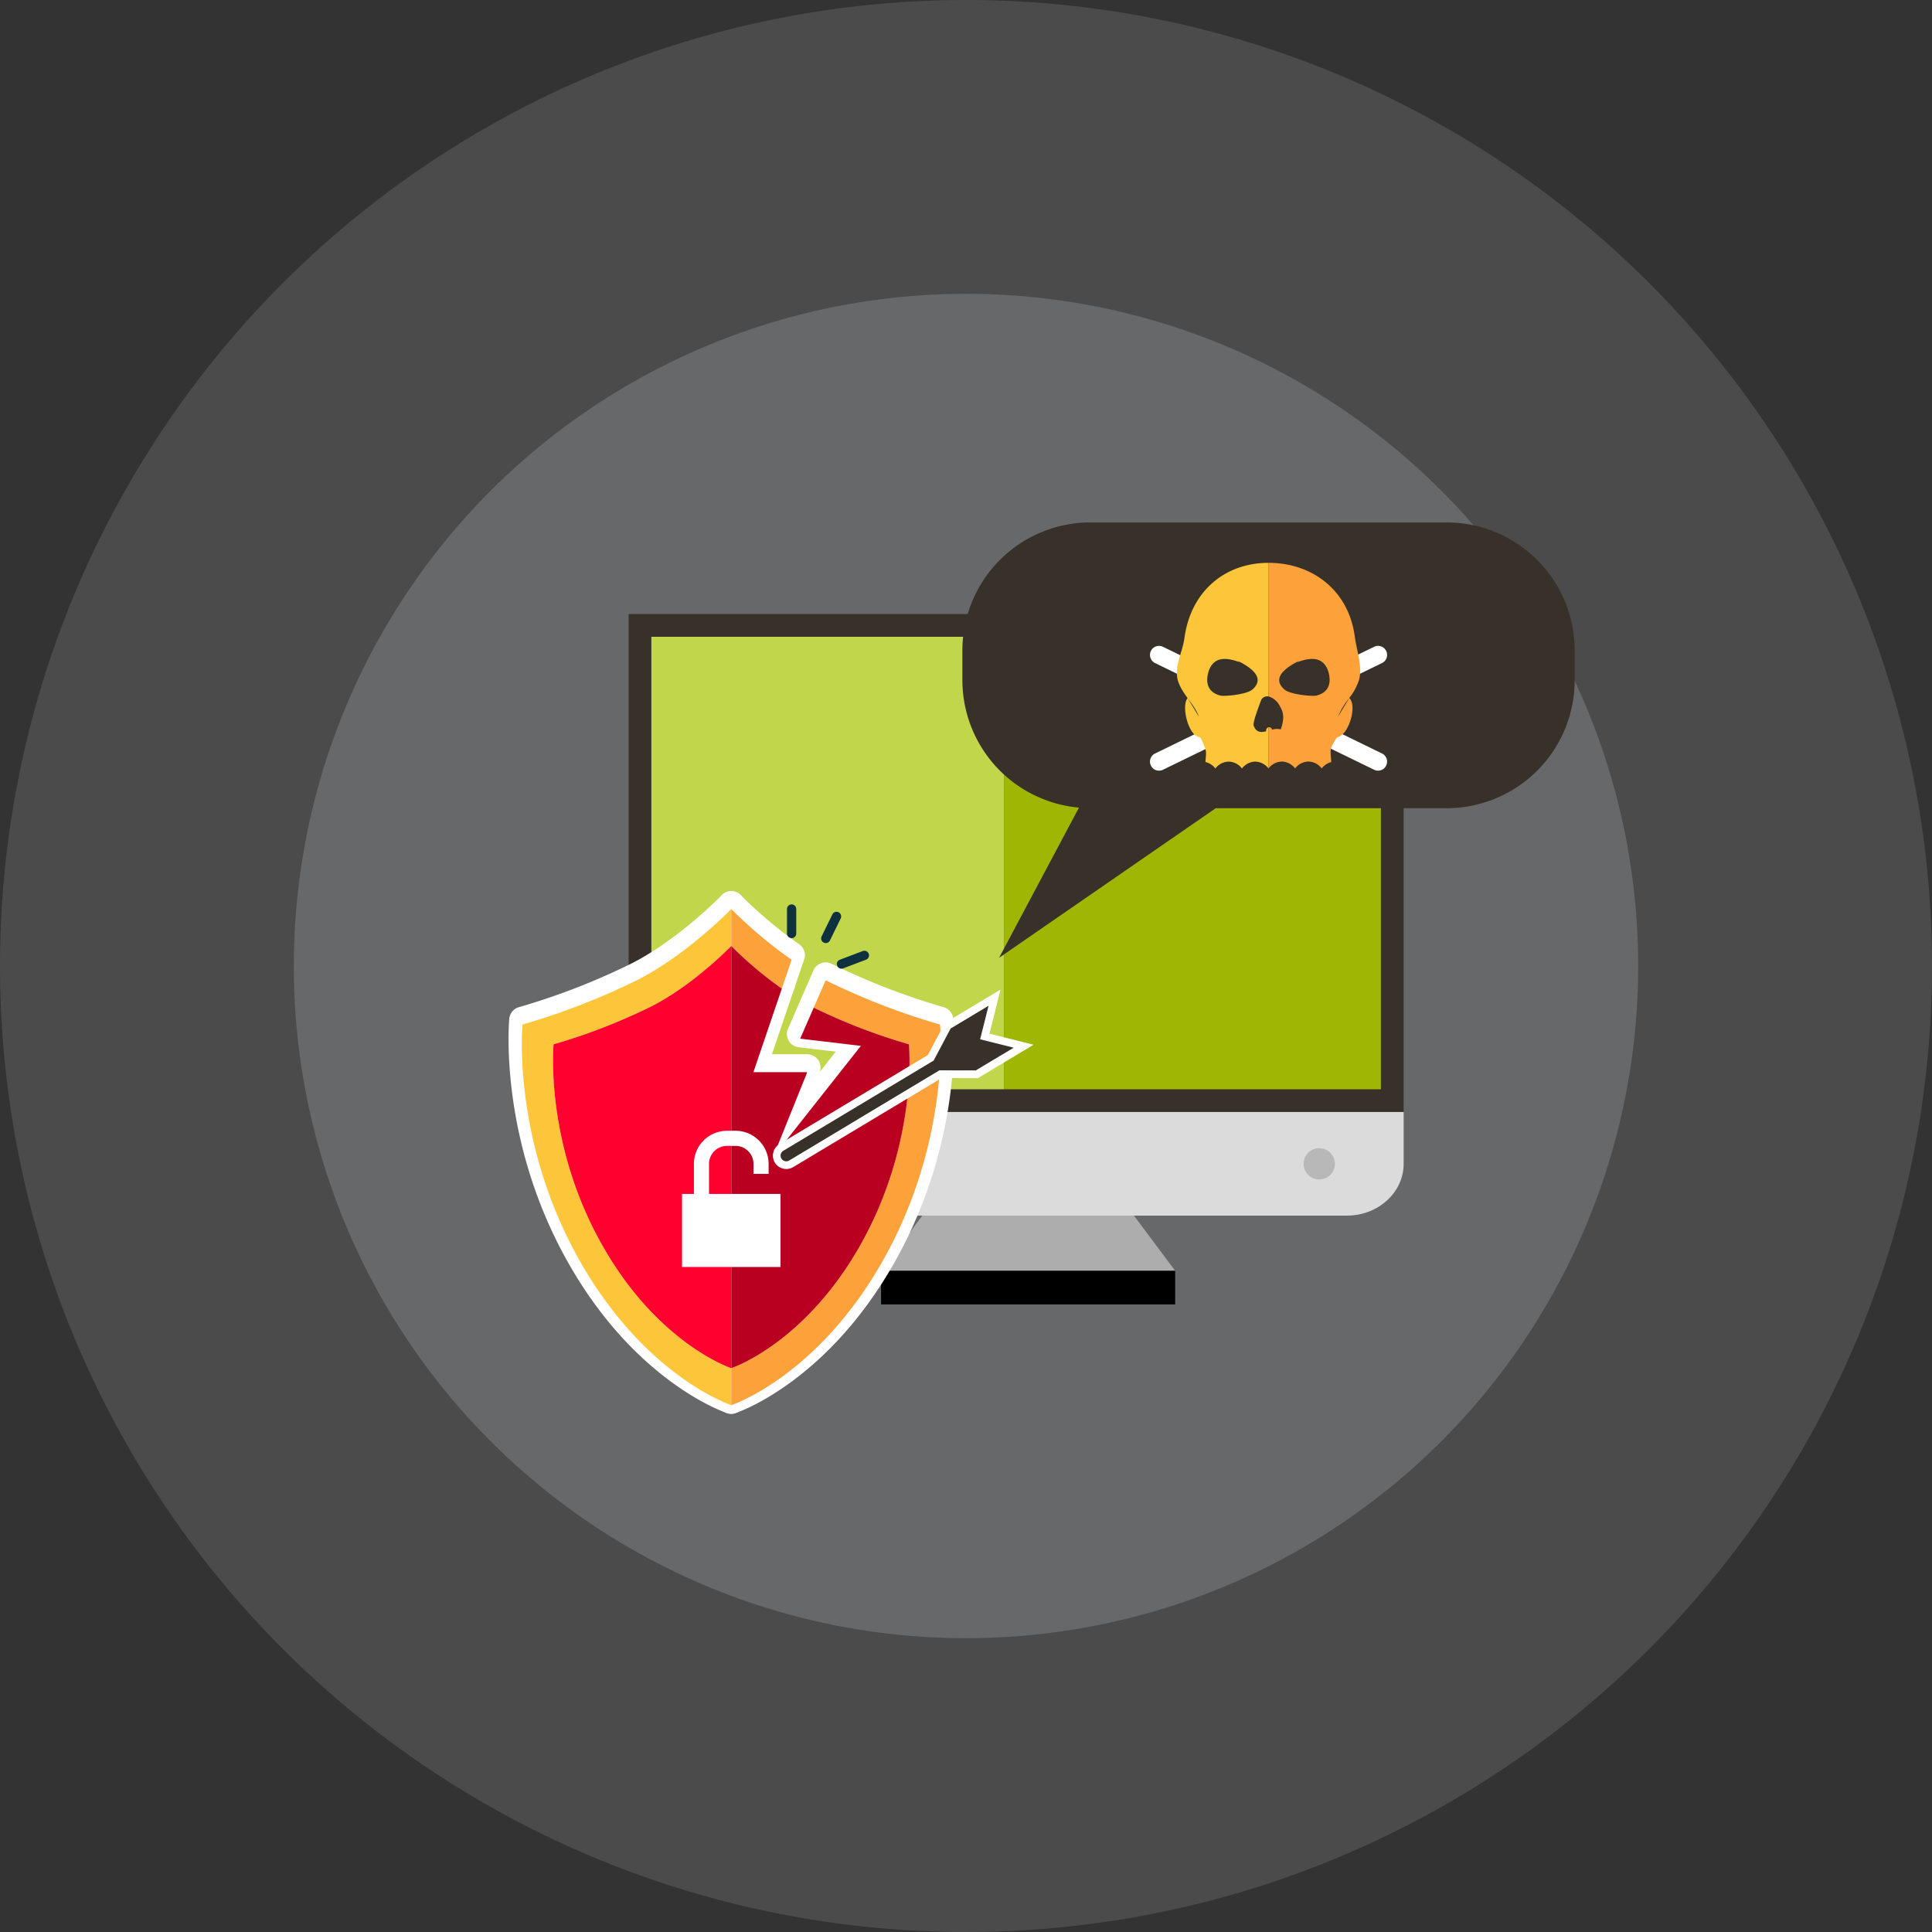 <svg xmlns="http://www.w3.org/2000/svg" width="436.891" height="436.891" viewBox="0 0 436.891 436.891"><rect x="0" y="0" width="436.891" height="436.891" fill="#333333" stroke="none"/><g transform="translate(-231 -3179)"><g transform="translate(-385.369 3092.945)"><circle cx="152.003" cy="152.003" r="152.003" transform="translate(682.811 152.497)" fill="#d5d7db" opacity="0.204"/><circle cx="218.445" cy="218.445" r="218.445" transform="translate(616.369 86.055)" fill="#d5d7db" opacity="0.152"/></g><g transform="translate(530.113 3166.097)"><g transform="translate(-156.954 131.045)"><g transform="translate(0 20.718)"><rect width="175.253" height="112.602" fill="#38312a"/><path d="M-86.166,206.016h-66.5l18.084-24.186h30.338Z" transform="translate(209.75 -57.512)" fill="#adadad"/><path d="M-10.253,201.162H-159.8c-7.1,0-12.852-5.249-12.852-11.718V177.727H2.6v11.718C2.6,195.913-3.159,201.162-10.253,201.162Z" transform="translate(172.655 -65.126)" fill="#dbdbdb"/><rect width="66.502" height="7.608" transform="translate(57.084 148.504)"/><g transform="translate(5.137 5.14)"><rect width="79.825" height="102.322" fill="#c1d64b"/><rect width="85.147" height="102.322" transform="translate(79.825)" fill="#9fb603"/></g></g><path d="M-36.73,131.045h-80.539A28.958,28.958,0,0,0-146.228,160v6.706a28.958,28.958,0,0,0,26.36,28.83l-18.061,33.954,48.99-33.825H-36.73A28.96,28.96,0,0,0-7.768,166.709V160A28.955,28.955,0,0,0-36.73,131.045Z" transform="translate(221.699 -131.045)" fill="#38312a"/><g transform="translate(117.888 9.133)"><g transform="translate(0 18.78)"><path d="M-115.25,149.744a31.18,31.18,0,0,1-1.965-2.622l-13.011,6.337a2.043,2.043,0,0,0-.942,2.73,2.04,2.04,0,0,0,2.73.945l13.874-6.757A5.5,5.5,0,0,1-115.25,149.744Z" transform="translate(131.376 -129.121)" fill="#fff"/><path d="M-104.99,141.967a2.037,2.037,0,0,0-2.73-.94l-9.09,4.424c.148.126.317.228.454.363a7.177,7.177,0,0,1,1.819,3.079l8.6-4.19A2.044,2.044,0,0,0-104.99,141.967Z" transform="translate(158.406 -140.819)" fill="#fff"/><path d="M-120.445,148.15a9.4,9.4,0,0,1,.7-2.89l-8.69-4.232a2.038,2.038,0,0,0-2.73.94,2.047,2.047,0,0,0,.942,2.736l9.767,4.758C-120.467,149.027-120.479,148.593-120.445,148.15Z" transform="translate(131.376 -140.819)" fill="#fff"/><path d="M-103.249,153.3l-12.515-6.1c-.111.151-.211.28-.246.326q-1.114,1.512-2.248,3.007l13.22,6.44a2.039,2.039,0,0,0,2.73-.945A2.038,2.038,0,0,0-103.249,153.3Z" transform="translate(155.722 -128.965)" fill="#fff"/></g><g transform="translate(6.084)"><path d="M-109.033,172.327c-1.205.294-2.276.328-2.856-1.294-.208-.84,1.385-4.884,1.719-5.809a1.592,1.592,0,0,1,1.616-.777v-30.2c-9.881.006-17.569,6.5-18.975,16.987-.423,3.147-2.29,6.411-1.542,9.407.9,3.3,3.747,5.395,4.8,8.391l-2.545-4.212c-1.371,1.659-.077,7.323,1.948,8.556a4.833,4.833,0,0,0,.988.408c1.559,3.384,1.248,2.936,1.1,5.5a4.073,4.073,0,0,1,2.242,1.462,3.875,3.875,0,0,1,3.007-1.554,3.874,3.874,0,0,1,3,1.554,3.884,3.884,0,0,1,3.007-1.554,3.86,3.86,0,0,1,2.97,1.516v-9.256A.7.7,0,0,0-109.033,172.327Zm-10.264-8.045c-3.05-.72-3.59-3.056-2.69-5.749,1.251-3.233,4.127-2.873,7-1.793l-.534-.36c2.153,1.077,6.643,3.59,3.407,6.463C-113.191,163.922-117.861,164.459-119.3,164.282Z" transform="translate(129.245 -134.241)" fill="#fdc63a"/><path d="M-102.463,150.9c-1.405-10.487-9.636-16.658-19.526-16.658l-.011,0v30.2a4.194,4.194,0,0,1,2.585,2.2c1.1,1.754.88,3.29.22,5.263a3.76,3.76,0,0,0-1.973.077.647.647,0,0,0-.657-.56.834.834,0,0,0-.174.02v9.256l.037.037a3.869,3.869,0,0,1,3-1.554,3.869,3.869,0,0,1,3,1.554,3.888,3.888,0,0,1,3.007-1.554,3.879,3.879,0,0,1,3.007,1.554,4.086,4.086,0,0,1,2.173-1.448c-.163-2.807-.563-2.727,1.242-5.512h-.123a4.924,4.924,0,0,0,.991-.408c2.136-1.305,3.676-7.02,1.942-8.556a12.9,12.9,0,0,0,2.25-4.178C-100.712,157.644-102.043,154.049-102.463,150.9Zm-8.77,13.383c-1.439.177-6.109-.36-7.185-1.439-3.233-2.873,1.257-5.386,3.413-6.463l-.54.36c2.873-1.08,5.746-1.439,7.005,1.793C-107.646,161.228-108.18,163.564-111.233,164.284Zm4.978,4.747a16.956,16.956,0,0,1,2.542-4.21Z" transform="translate(142.692 -134.243)" fill="#fda23a"/></g></g><path d="M-112.141,184.129a3.536,3.536,0,0,1-3.536,3.533,3.533,3.533,0,0,1-3.533-3.533,3.534,3.534,0,0,1,3.533-3.536A3.536,3.536,0,0,1-112.141,184.129Z" transform="translate(271.843 -39.089)" fill="#b8b8b8"/></g><g transform="translate(-181.114 217.419)"><path d="M-162.876,237.4c-13.191-23.276-11.047-45.512-11.047-45.512a134.056,134.056,0,0,0,22.019-8.528c9.6-4.841,18.155-13.708,18.155-13.708v-8.359s-10.053,10.418-21.336,16.1a157.127,157.127,0,0,1-25.877,10.024s-2.519,26.131,12.986,53.485c14.879,26.246,34.228,32.574,34.228,32.574v-8.362S-150.216,259.729-162.876,237.4Z" transform="translate(181.114 -161.289)" fill="#fff" stroke="#fff" stroke-linecap="round" stroke-linejoin="round" stroke-width="6"/><path d="M-156.493,177.924a134.056,134.056,0,0,1-22.019,8.528s-2.145,22.236,11.047,45.512c12.66,22.333,29.127,27.719,29.127,27.719V164.216S-146.892,173.084-156.493,177.924Z" transform="translate(185.703 -155.857)" fill="#fff" stroke="#fff" stroke-linecap="round" stroke-linejoin="round" stroke-width="6"/><path d="M-153.1,179.281l2.219-6.52a102.027,102.027,0,0,1-13.648-11.472v8.359A86.811,86.811,0,0,0-153.1,179.281Z" transform="translate(211.894 -161.289)" fill="#fff" stroke="#fff" stroke-linecap="round" stroke-linejoin="round" stroke-width="6"/><path d="M-117.318,176.949a157.088,157.088,0,0,1-25.866-10.019l-2.707,6.2a134.353,134.353,0,0,0,21.533,8.288s2.145,22.236-11.047,45.512c-12.66,22.333-29.124,27.719-29.124,27.719v8.362s19.346-6.329,34.225-32.574C-114.8,203.08-117.318,176.949-117.318,176.949Z" transform="translate(211.894 -150.82)" fill="#fff" stroke="#fff" stroke-linecap="round" stroke-linejoin="round" stroke-width="6"/><path d="M-135.4,231.964c13.191-23.276,11.047-45.512,11.047-45.512a134.353,134.353,0,0,1-21.533-8.288l-3.061,7.011,13.728,1.628-19.863,25.146,7.734-19.2h-12.175l6.429-18.9a86.811,86.811,0,0,1-11.429-9.633v95.467S-148.065,254.3-135.4,231.964Z" transform="translate(211.894 -155.857)" fill="#fff" stroke="#fff" stroke-linecap="round" stroke-linejoin="round" stroke-width="6"/></g><g transform="translate(-181.114 217.419)"><g transform="translate(0 1.045)"><path d="M-162.876,237.762c-13.191-23.273-11.047-45.512-11.047-45.512a134.056,134.056,0,0,0,22.019-8.528c9.6-4.838,18.155-13.706,18.155-13.706v-8.362s-10.053,10.418-21.336,16.1a157.238,157.238,0,0,1-25.877,10.024s-2.519,26.131,12.986,53.485c14.876,26.246,34.228,32.577,34.228,32.577v-8.365S-150.216,260.095-162.876,237.762Z" transform="translate(181.114 -161.655)" fill="#fdc63a"/><path d="M-156.493,178.288a134.056,134.056,0,0,1-22.019,8.528s-2.145,22.239,11.047,45.512c12.66,22.333,29.127,27.719,29.127,27.719V164.583S-146.892,173.451-156.493,178.288Z" transform="translate(185.703 -156.221)" fill="#ff002f"/><path d="M-153.1,179.65l2.219-6.523a101.781,101.781,0,0,1-13.648-11.472v8.362A87.062,87.062,0,0,0-153.1,179.65Z" transform="translate(211.894 -161.655)" fill="#fda23a"/><path d="M-117.318,177.314A157.094,157.094,0,0,1-143.184,167.3l-2.707,6.2a134.346,134.346,0,0,0,21.533,8.288s2.145,22.239-11.047,45.512c-12.66,22.333-29.124,27.719-29.124,27.719v8.365s19.346-6.332,34.225-32.577C-114.8,203.446-117.318,177.314-117.318,177.314Z" transform="translate(211.894 -151.186)" fill="#fda23a"/><path d="M-135.4,232.328c13.191-23.273,11.047-45.512,11.047-45.512a134.346,134.346,0,0,1-21.533-8.288l-3.061,7.011,13.728,1.628-19.863,25.146,7.734-19.195h-12.175l6.429-18.9a87.062,87.062,0,0,1-11.429-9.633v95.464S-148.065,254.661-135.4,232.328Z" transform="translate(211.894 -156.221)" fill="#b90020"/></g><g transform="translate(59.968)"><path d="M-159.071,168.92a1.044,1.044,0,0,1-1.045-1.045v-5.54a1.044,1.044,0,0,1,1.045-1.045,1.044,1.044,0,0,1,1.045,1.045v5.54A1.044,1.044,0,0,1-159.071,168.92Z" transform="translate(160.116 -161.289)" fill="#0f303f"/></g><g transform="translate(67.692 1.675)"><path d="M-156.828,168.837a1.042,1.042,0,0,1-.477-1.4l2.433-4.978a1.042,1.042,0,0,1,1.4-.48,1.047,1.047,0,0,1,.48,1.4l-2.433,4.978A1.041,1.041,0,0,1-156.828,168.837Z" transform="translate(157.411 -161.876)" fill="#0f303f"/></g><g transform="translate(71.24 10.479)"><path d="M-156.1,168.339a1.041,1.041,0,0,1,.605-1.345l5.183-1.968a1.042,1.042,0,0,1,1.345.605,1.044,1.044,0,0,1-.6,1.351l-5.181,1.962A1.044,1.044,0,0,1-156.1,168.339Z" transform="translate(156.169 -164.958)" fill="#0f303f"/></g><path d="M-162.322,186.7a4.07,4.07,0,0,1,4.064-4.067h1.928a4.07,4.07,0,0,1,4.064,4.067v2.265h3.418V186.7a7.494,7.494,0,0,0-7.482-7.485h-1.928a7.494,7.494,0,0,0-7.482,7.485v6.8h-2.687V210.02h22.267V193.5h-16.161Z" transform="translate(204.658 -128.024)" fill="#fff"/><g transform="translate(56.786 19.263)"><path d="M-158.208,208.608a3.066,3.066,0,0,1-2.593-1.454,3.061,3.061,0,0,1,1.025-4.17l33.571-20.143,3.847-7.257,12.592-7.551-2.493,9.973,9.976,2.5-12.595,7.551-8.211-.02-33.565,20.143A3.15,3.15,0,0,1-158.208,208.608Z" transform="translate(161.23 -168.034)" fill="#fff"/><path d="M-107.909,178.8l-7.588-1.9,1.9-7.582-8.571,5.141-3.847,7.254L-160,202.1a1.291,1.291,0,0,0-.443,1.765,1.31,1.31,0,0,0,1.111.628,1.324,1.324,0,0,0,.657-.186l33.979-20.391,8.214.02Z" transform="translate(162.354 -165.658)" fill="#38312a"/></g></g></g></g></svg>